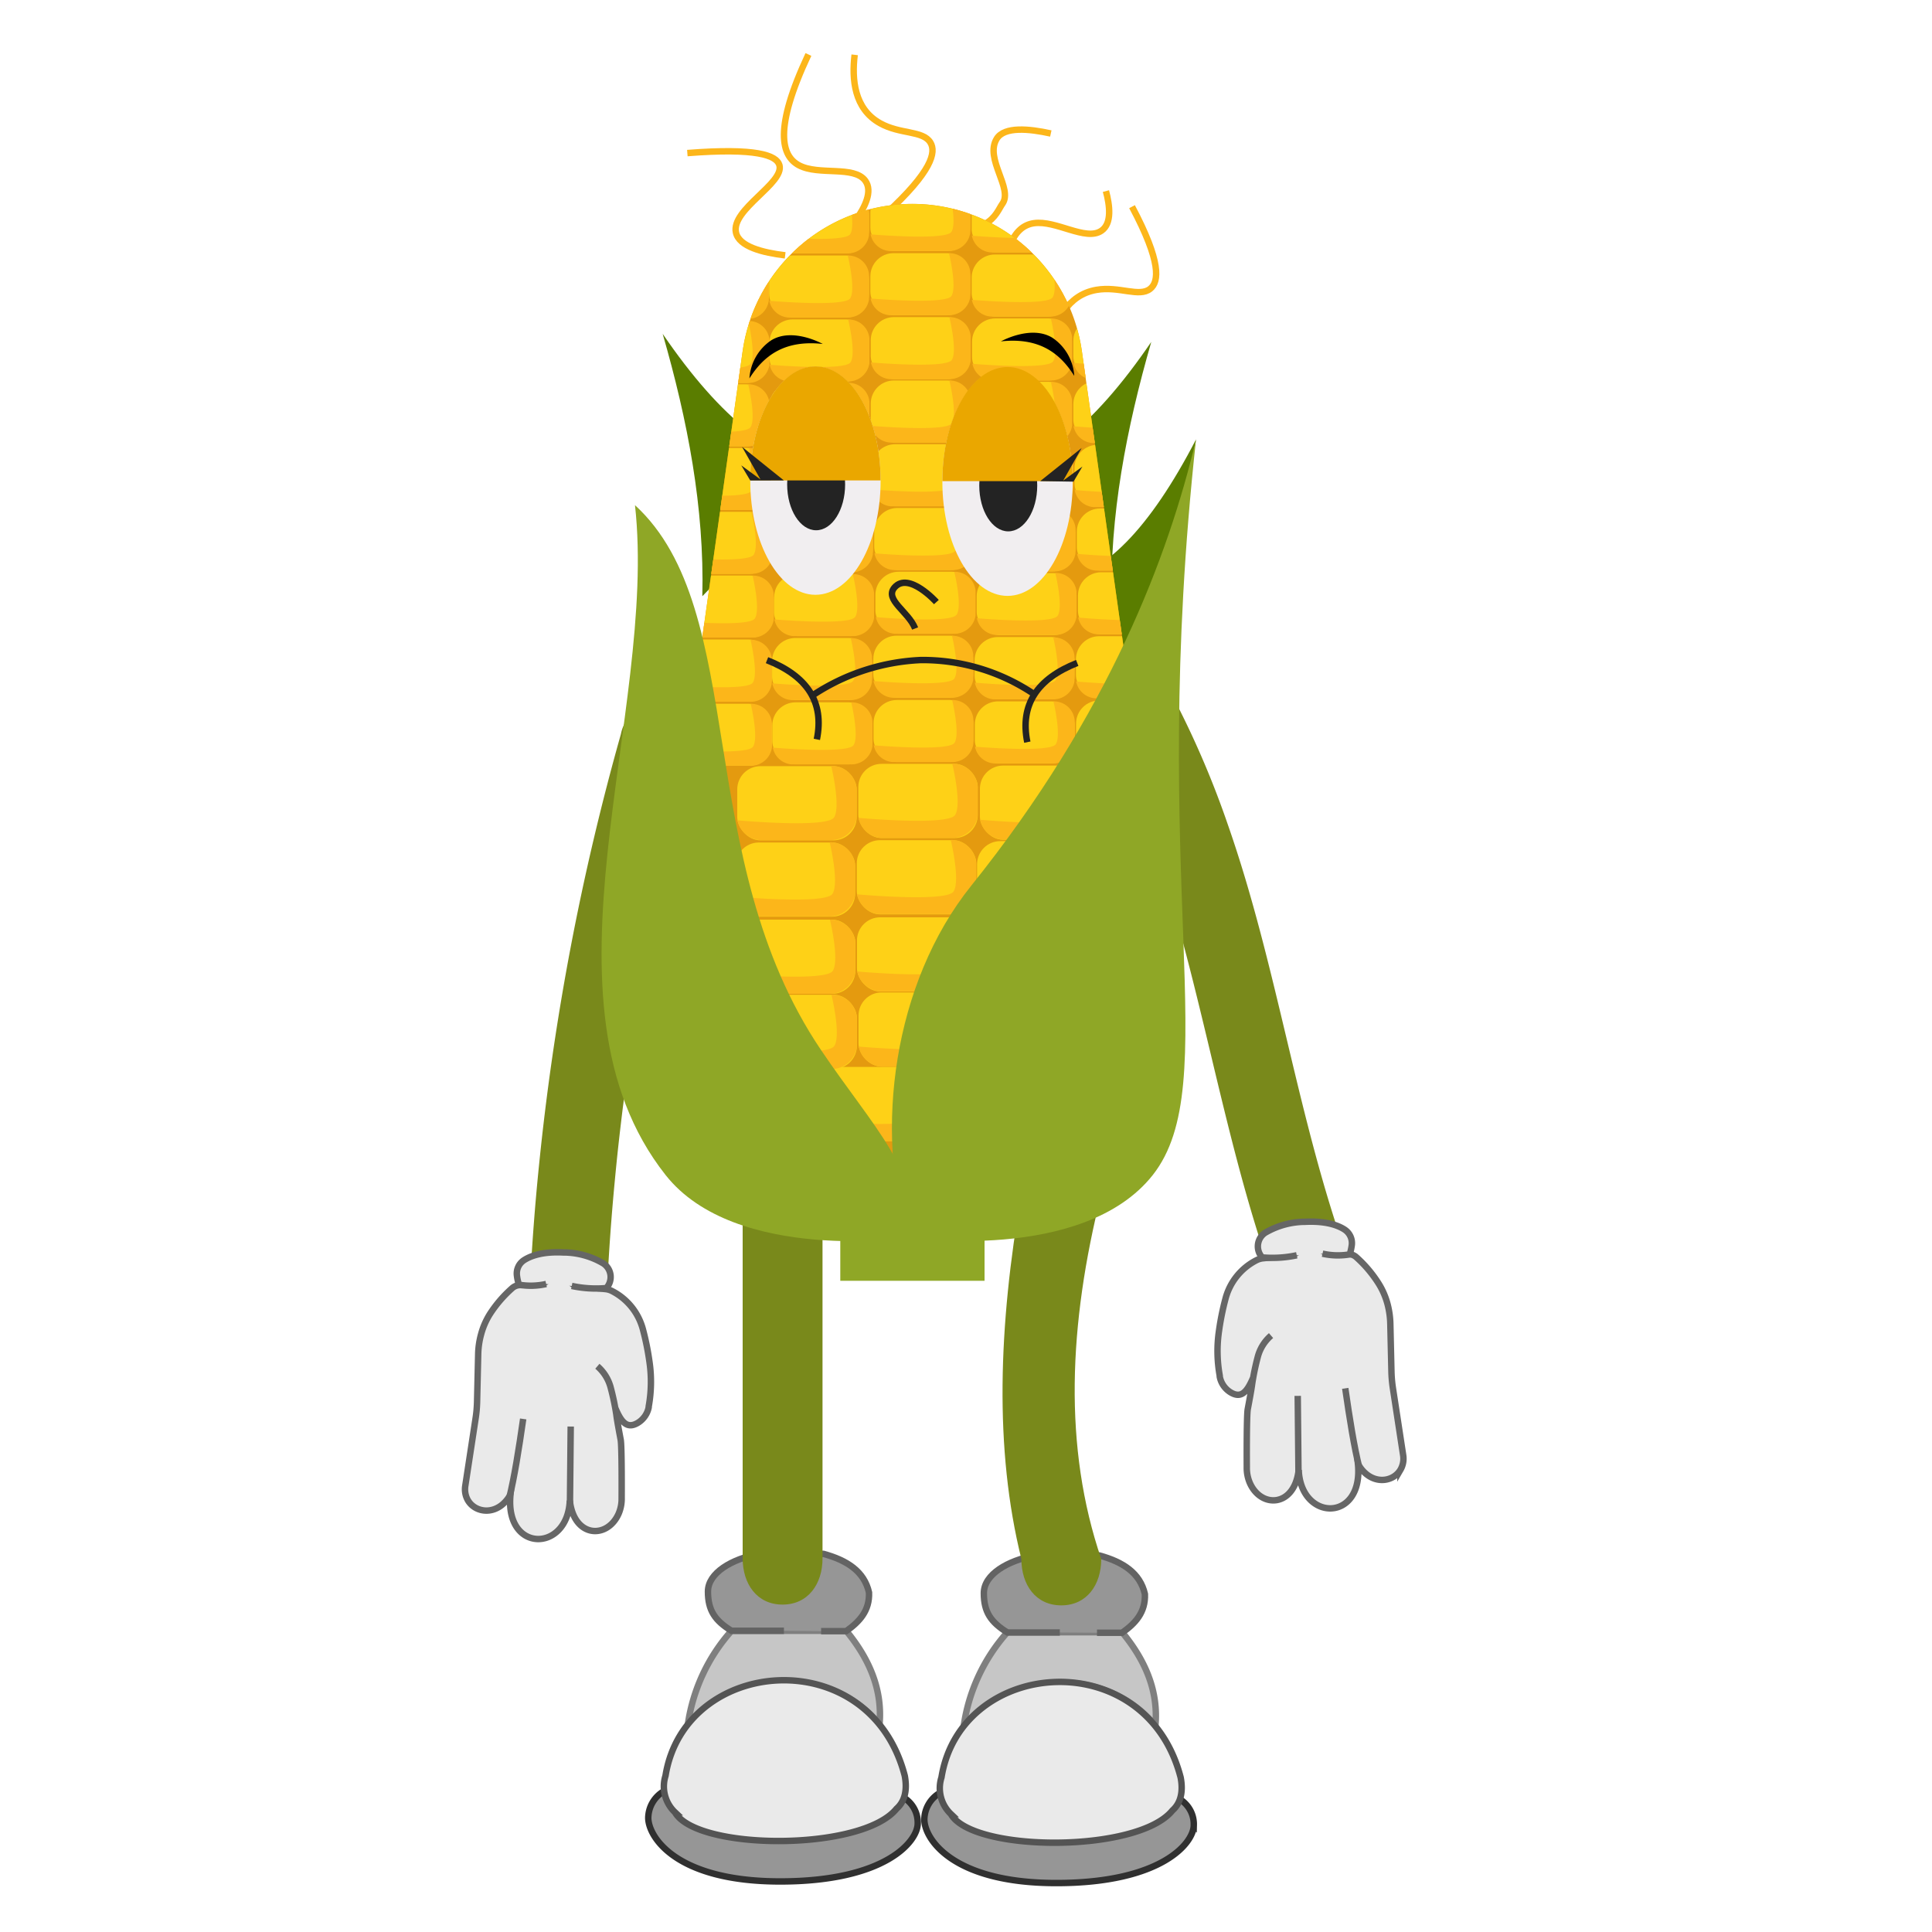 <svg xmlns="http://www.w3.org/2000/svg" xmlns:xlink="http://www.w3.org/1999/xlink" viewBox="0 0 300 300"><defs><style>.cls-1,.cls-14,.cls-19,.cls-8{fill:none;}.cls-2{fill:#5a7d00;}.cls-3{fill:#c6c6c6;stroke:#7f7f7f;}.cls-14,.cls-18,.cls-19,.cls-3,.cls-4,.cls-5,.cls-6,.cls-8{stroke-miterlimit:10;}.cls-4,.cls-5{fill:#969696;}.cls-4{stroke:#636363;}.cls-5{stroke:#303030;}.cls-18,.cls-6{fill:#eaeaea;}.cls-6{stroke:#545454;}.cls-7{fill:#79891b;}.cls-8{stroke:#fcb61a;}.cls-9{fill:#e49a0f;}.cls-10{clip-path:url(#clip-path);}.cls-11{fill:#fed117;}.cls-12{fill:#fcb61a;}.cls-13{fill:#8fa726;}.cls-14{stroke:#232323;}.cls-15{fill:#f1eef0;}.cls-16{fill:#232323;}.cls-17{fill:#eaa700;}.cls-18,.cls-19{stroke:#666;}</style><clipPath id="clip-path"><path class="cls-1" d="M156.57,190.67H126.78a26.63,26.63,0,0,1-26.37-30.35l14.9-105.75a26.62,26.62,0,0,1,26.36-22.91h0A26.62,26.62,0,0,1,168,54.57l14.9,105.75A26.63,26.63,0,0,1,156.57,190.67Z"/></clipPath></defs><g id="cuerpo_elote" data-name="cuerpo elote"><path class="cls-2" d="M164.07,90.23q10.83-1.12,21.65-22c-2.6,13.66-4.1,27.35-3,41.06Z"/><path class="cls-2" d="M128.85,72.13q-12.3-.3-25.95-20.29c3.87,13.43,6.49,27,6.16,40.74Z"/><path class="cls-2" d="M152.83,73.37q12.3-.28,25.94-20.28c-3.87,13.43-6.49,27-6.16,40.74Z"/><path class="cls-3" d="M106.81,267.79c8.24-9.31,22.76-8.7,29.76,0,.47-5.22-1.41-10-5.17-14.56H113.59A27.8,27.8,0,0,0,106.81,267.79Z"/><path class="cls-4" d="M121.73,253.23h-8.14c-2.57-1.58-3.66-3.17-3.66-6.09s3.73-5.07,7.93-5.86h10c3.66,1,6.33,2.71,7.08,6,.11,2.85-1.5,4.55-3.54,6h-3.9"/><path class="cls-5" d="M103.12,278.12a4.88,4.88,0,0,0-2.46,4.15c0,2.86,4.15,9.88,20.49,9.88s21.35-6.22,21.35-9a4.54,4.54,0,0,0-2.14-4"/><path class="cls-6" d="M103.34,275.74c3-18.6,31.72-20.92,37.15,0,.42,2.24,0,4-1.28,5.12-5.37,6.65-31,6.53-34.4.55A5.52,5.52,0,0,1,103.34,275.74Z"/><path class="cls-3" d="M149.65,268c8.25-9.31,22.76-8.7,29.76,0,.48-5.22-1.4-10-5.17-14.55H156.43A27.81,27.81,0,0,0,149.65,268Z"/><path class="cls-4" d="M164.57,253.49h-8.14c-2.56-1.59-3.66-3.17-3.66-6.1s3.73-5.07,7.93-5.86h10c3.67,1,6.33,2.72,7.08,6,.11,2.85-1.5,4.56-3.54,6h-3.9"/><path class="cls-5" d="M146,278.37a4.88,4.88,0,0,0-2.47,4.15c0,2.87,4.15,9.88,20.5,9.88s21.34-6.22,21.34-9a4.56,4.56,0,0,0-2.14-4"/><path class="cls-6" d="M146.19,276c3-18.6,31.71-20.92,37.14,0,.43,2.24,0,4-1.28,5.13-5.37,6.64-31,6.52-34.4.55A5.53,5.53,0,0,1,146.19,276Z"/><path class="cls-7" d="M121.52,249.16h0c-4,0-6.2-3.22-6.2-7.2V185.32h12.4V242C127.72,245.94,125.5,249.16,121.52,249.16Z"/><path class="cls-7" d="M164.8,249.28h0c-4,0-6.2-3.22-6.2-7.2-4.24-17.09-3.55-36.26,0-56.64H171c-5.07,20.2-5.91,39.3,0,56.64C171,246.06,168.78,249.28,164.8,249.28Z"/><path class="cls-8" d="M125.53,8.46c-5.44,11.59-4.18,15.77-1.46,17.21,3.08,1.63,8.55,0,10.29,2.39,1.2,1.64-.1,4.16-1.39,6"/><path class="cls-8" d="M132.71,8.51c-.45,3.78-.1,8.36,3.94,10.62,3.13,1.76,6.66,1.1,7.82,3,.92,1.49.27,4.47-6.93,11.08"/><path class="cls-8" d="M106.73,23.77c10.71-.84,13.83.34,14.29,1.85.85,2.82-7.54,6.89-6.74,10.49.48,2.2,4.17,3.12,7.64,3.54"/><path class="cls-8" d="M156.16,51.37c-1.26-12.74,1.33-16.26,4.37-16.71,3.45-.51,8.06,2.84,10.5,1.17,1.67-1.14,1.29-3.95.7-6.16"/><path class="cls-8" d="M163,53.72c.84-3.72,2.69-7.92,7.25-8.71,3.55-.61,6.65,1.2,8.36-.17,1.37-1.1,1.75-4.12-2.83-12.75"/><path class="cls-8" d="M143.55,33.66c9.81,4.36,11.15-.71,12.09-2,1.74-2.37-2.81-7-.86-10.13,1.19-1.91,5-1.55,8.39-.8"/><path class="cls-7" d="M96.41,114A391.06,391.06,0,0,0,83.7,180.92q-.95,9.35-1.41,18.72a6,6,0,0,0,6,6,6.13,6.13,0,0,0,6-6q.4-8.17,1.18-16.32.38-4.08.86-8.15c.16-1.36.32-2.72.5-4.08l.12-1c0-.21.16-1.24,0-.4s0-.2.06-.4c0-.4.11-.8.16-1.2q2.32-16.45,6.07-32.67,2.13-9.16,4.7-18.23A6,6,0,1,0,96.41,114Z"/><path class="cls-7" d="M172.19,115c1.35,2.6,2.58,5.24,3.75,7.91.58,1.33-.36-.88,0,0l.42,1c.24.61.49,1.22.72,1.83.56,1.42,1.09,2.85,1.61,4.29,1.91,5.36,3.54,10.82,5,16.31,3,11.21,5.42,22.56,8.38,33.78,1.68,6.38,3.55,12.71,5.78,18.92,1.06,2.95,4.13,5.24,7.38,4.19,2.9-.94,5.33-4.22,4.19-7.38-8-22.1-11-45.6-18.75-67.77A143.5,143.5,0,0,0,182.55,109a6.05,6.05,0,0,0-8.21-2.16,6.14,6.14,0,0,0-2.15,8.21Z"/><path class="cls-9" d="M156.57,190.67H126.78a26.63,26.63,0,0,1-26.37-30.35l14.9-105.75a26.62,26.62,0,0,1,26.36-22.91h0A26.62,26.62,0,0,1,168,54.57l14.9,105.75A26.63,26.63,0,0,1,156.57,190.67Z"/><g class="cls-10"><rect class="cls-11" x="114.27" y="142.8" width="18.55" height="11.52" rx="3.6"/><path class="cls-12" d="M114.31,151.21s13.91,1.26,15-.45-.44-7.95-.44-7.95a3.86,3.86,0,0,1,3.94,3.45l0,4.71a4,4,0,0,1-4.09,3.35l-11,0A3.88,3.88,0,0,1,114.31,151.21Z"/><rect class="cls-11" x="133.07" y="142.44" width="18.55" height="11.52" rx="3.6"/><path class="cls-12" d="M133.11,150.85s13.91,1.26,15-.45-.44-8-.44-8a3.85,3.85,0,0,1,3.94,3.45l0,4.7a4,4,0,0,1-4.09,3.36l-11,0A3.88,3.88,0,0,1,133.11,150.85Z"/><rect class="cls-11" x="114.24" y="130.82" width="18.55" height="11.52" rx="3.6"/><path class="cls-12" d="M114.27,139.23s13.91,1.27,15-.44-.44-8-.44-8a3.86,3.86,0,0,1,3.94,3.46l0,4.7a4,4,0,0,1-4.1,3.35l-11,0A3.87,3.87,0,0,1,114.27,139.23Z"/><rect class="cls-11" x="133.04" y="130.46" width="18.55" height="11.52" rx="3.6"/><path class="cls-12" d="M133.07,138.87s13.91,1.27,15-.44-.44-8-.44-8a3.86,3.86,0,0,1,3.94,3.46l0,4.7a4,4,0,0,1-4.1,3.35l-11,0A3.87,3.87,0,0,1,133.07,138.87Z"/><rect class="cls-11" x="114.48" y="118.97" width="18.55" height="11.52" rx="3.6"/><path class="cls-12" d="M114.51,127.38s13.91,1.27,15-.45-.44-8-.44-8a3.86,3.86,0,0,1,3.94,3.46l0,4.7a4,4,0,0,1-4.1,3.35l-11,0A3.87,3.87,0,0,1,114.51,127.38Z"/><rect class="cls-11" x="133.28" y="118.61" width="18.55" height="11.52" rx="3.6"/><path class="cls-12" d="M133.31,127s13.91,1.27,15-.45-.44-7.95-.44-7.95a3.86,3.86,0,0,1,3.94,3.46l0,4.7a4,4,0,0,1-4.1,3.35l-11,0A3.87,3.87,0,0,1,133.31,127Z"/><rect class="cls-11" x="151.72" y="130.61" width="18.55" height="11.52" rx="3.6"/><path class="cls-12" d="M151.75,139s13.91,1.26,15-.45-.44-7.95-.44-7.95a3.86,3.86,0,0,1,3.94,3.46l0,4.7a4,4,0,0,1-4.09,3.35l-11,0A3.87,3.87,0,0,1,151.75,139Z"/><rect class="cls-11" x="104.36" y="109.28" width="15.51" height="9.63" rx="3.6"/><path class="cls-12" d="M104.38,116.31s11.63,1.06,12.55-.37-.36-6.65-.36-6.65a3.23,3.23,0,0,1,3.29,2.89l0,3.93a3.31,3.31,0,0,1-3.43,2.8l-9.17,0A3.24,3.24,0,0,1,104.38,116.31Z"/><rect class="cls-11" x="119.92" y="109.06" width="15.51" height="9.63" rx="3.6"/><path class="cls-12" d="M120,116.09s11.63,1,12.54-.38-.36-6.65-.36-6.65a3.23,3.23,0,0,1,3.29,2.89l0,3.93a3.3,3.3,0,0,1-3.43,2.81l-9.17,0A3.24,3.24,0,0,1,120,116.09Z"/><rect class="cls-11" x="135.64" y="108.7" width="15.51" height="9.63" rx="3.6"/><path class="cls-12" d="M135.67,115.73s11.63,1,12.54-.38-.36-6.65-.36-6.65a3.23,3.23,0,0,1,3.29,2.89l0,3.93a3.3,3.3,0,0,1-3.43,2.81l-9.17,0A3.24,3.24,0,0,1,135.67,115.73Z"/><rect class="cls-11" x="151.37" y="108.91" width="15.51" height="9.63" rx="3.6"/><path class="cls-12" d="M151.39,115.94s11.64,1,12.55-.38-.36-6.65-.36-6.65a3.23,3.23,0,0,1,3.29,2.89l0,3.93a3.31,3.31,0,0,1-3.43,2.81l-9.17,0A3.25,3.25,0,0,1,151.39,115.94Z"/><rect class="cls-11" x="104.33" y="99.3" width="15.51" height="9.63" rx="3.6"/><path class="cls-12" d="M104.36,106.33S116,107.39,116.9,106s-.36-6.65-.36-6.65a3.22,3.22,0,0,1,3.29,2.88l0,3.94a3.3,3.3,0,0,1-3.42,2.8l-9.18,0A3.23,3.23,0,0,1,104.36,106.33Z"/><rect class="cls-11" x="119.89" y="99.07" width="15.51" height="9.63" rx="3.6"/><path class="cls-12" d="M119.92,106.11s11.63,1,12.55-.38-.37-6.65-.37-6.65a3.24,3.24,0,0,1,3.3,2.89l0,3.93a3.32,3.32,0,0,1-3.43,2.8l-9.18,0A3.25,3.25,0,0,1,119.92,106.11Z"/><rect class="cls-11" x="135.61" y="98.71" width="15.51" height="9.63" rx="3.6"/><path class="cls-12" d="M135.64,105.75s11.63,1,12.55-.38-.37-6.65-.37-6.65a3.24,3.24,0,0,1,3.3,2.89l0,3.93a3.32,3.32,0,0,1-3.43,2.8l-9.18,0A3.25,3.25,0,0,1,135.64,105.75Z"/><rect class="cls-11" x="151.34" y="98.92" width="15.51" height="9.63" rx="3.6"/><path class="cls-12" d="M151.37,106s11.63,1.05,12.54-.38-.36-6.65-.36-6.65a3.23,3.23,0,0,1,3.29,2.89l0,3.93a3.3,3.3,0,0,1-3.42,2.8l-9.18,0A3.24,3.24,0,0,1,151.37,106Z"/><rect class="cls-11" x="167.07" y="98.79" width="15.51" height="9.63" rx="3.6"/><path class="cls-12" d="M167.1,105.82s11.63,1.06,12.54-.37-.36-6.65-.36-6.65a3.22,3.22,0,0,1,3.29,2.88l0,3.94a3.3,3.3,0,0,1-3.43,2.8l-9.17,0A3.23,3.23,0,0,1,167.1,105.82Z"/><rect class="cls-11" x="152.16" y="118.88" width="18.55" height="11.52" rx="3.6"/><path class="cls-12" d="M152.19,127.29s13.91,1.27,15-.44-.44-8-.44-8a3.86,3.86,0,0,1,3.94,3.46l0,4.7a4,4,0,0,1-4.1,3.35l-11,0A3.87,3.87,0,0,1,152.19,127.29Z"/><rect class="cls-11" x="167.09" y="108.77" width="15.51" height="9.63" rx="3.6"/><path class="cls-12" d="M167.12,115.8s11.63,1.06,12.55-.37-.37-6.65-.37-6.65a3.23,3.23,0,0,1,3.3,2.89l0,3.93a3.32,3.32,0,0,1-3.43,2.8l-9.17,0A3.24,3.24,0,0,1,167.12,115.8Z"/><rect class="cls-11" x="104.65" y="89.37" width="15.51" height="9.63" rx="3.6"/><path class="cls-12" d="M104.68,96.4s11.63,1.06,12.54-.37-.36-6.65-.36-6.65a3.22,3.22,0,0,1,3.29,2.88l0,3.94a3.3,3.3,0,0,1-3.42,2.8l-9.18,0A3.23,3.23,0,0,1,104.68,96.4Z"/><rect class="cls-11" x="120.21" y="89.14" width="15.51" height="9.63" rx="3.6"/><path class="cls-12" d="M120.24,96.18s11.63,1,12.55-.38-.37-6.65-.37-6.65a3.24,3.24,0,0,1,3.3,2.89l0,3.93a3.32,3.32,0,0,1-3.43,2.8l-9.18,0A3.25,3.25,0,0,1,120.24,96.18Z"/><rect class="cls-11" x="135.93" y="88.78" width="15.51" height="9.63" rx="3.6"/><path class="cls-12" d="M136,95.82s11.63,1.05,12.55-.38-.37-6.65-.37-6.65a3.24,3.24,0,0,1,3.3,2.89l0,3.93a3.32,3.32,0,0,1-3.43,2.8l-9.18,0A3.25,3.25,0,0,1,136,95.82Z"/><rect class="cls-11" x="151.66" y="88.99" width="15.51" height="9.63" rx="3.6"/><path class="cls-12" d="M151.69,96s11.63,1,12.54-.38-.36-6.65-.36-6.65a3.23,3.23,0,0,1,3.29,2.89l0,3.93a3.3,3.3,0,0,1-3.42,2.8l-9.18,0A3.24,3.24,0,0,1,151.69,96Z"/><rect class="cls-11" x="167.39" y="88.86" width="15.51" height="9.63" rx="3.6"/><path class="cls-12" d="M167.42,95.89S179.05,97,180,95.52s-.36-6.65-.36-6.65a3.22,3.22,0,0,1,3.29,2.88l0,3.94a3.3,3.3,0,0,1-3.43,2.8l-9.17,0A3.23,3.23,0,0,1,167.42,95.89Z"/><rect class="cls-11" x="104.47" y="79.47" width="15.51" height="9.63" rx="3.6"/><path class="cls-12" d="M104.5,86.5s11.63,1.06,12.54-.37-.36-6.65-.36-6.65A3.22,3.22,0,0,1,120,82.36l0,3.94a3.3,3.3,0,0,1-3.42,2.8l-9.18,0A3.23,3.23,0,0,1,104.5,86.5Z"/><rect class="cls-11" x="120.03" y="79.24" width="15.51" height="9.63" rx="3.6"/><path class="cls-12" d="M120.06,86.28s11.63,1,12.55-.38-.37-6.65-.37-6.65a3.24,3.24,0,0,1,3.3,2.89l0,3.93a3.32,3.32,0,0,1-3.43,2.8l-9.18,0A3.25,3.25,0,0,1,120.06,86.28Z"/><rect class="cls-11" x="135.75" y="78.88" width="15.51" height="9.63" rx="3.6"/><path class="cls-12" d="M135.78,85.92s11.63,1,12.55-.38-.37-6.65-.37-6.65a3.24,3.24,0,0,1,3.3,2.89l0,3.93a3.32,3.32,0,0,1-3.43,2.8l-9.18,0A3.25,3.25,0,0,1,135.78,85.92Z"/><rect class="cls-11" x="151.48" y="79.09" width="15.51" height="9.63" rx="3.6"/><path class="cls-12" d="M151.51,86.13s11.63,1.05,12.54-.38-.36-6.65-.36-6.65A3.23,3.23,0,0,1,167,82l0,3.93a3.3,3.3,0,0,1-3.42,2.8l-9.18,0A3.24,3.24,0,0,1,151.51,86.13Z"/><rect class="cls-11" x="167.21" y="78.96" width="15.51" height="9.63" rx="3.6"/><path class="cls-12" d="M167.24,86s11.63,1.06,12.54-.37-.36-6.65-.36-6.65a3.22,3.22,0,0,1,3.29,2.88l0,3.94a3.3,3.3,0,0,1-3.43,2.8l-9.17,0A3.23,3.23,0,0,1,167.24,86Z"/><rect class="cls-11" x="104.11" y="69.57" width="15.51" height="9.63" rx="3.6"/><path class="cls-12" d="M104.14,76.6s11.63,1.06,12.54-.37-.36-6.65-.36-6.65a3.22,3.22,0,0,1,3.29,2.88l0,3.94a3.3,3.3,0,0,1-3.42,2.8l-9.18,0A3.23,3.23,0,0,1,104.14,76.6Z"/><rect class="cls-11" x="119.67" y="69.34" width="15.51" height="9.63" rx="3.6"/><path class="cls-12" d="M119.7,76.38s11.63,1.05,12.55-.38-.37-6.65-.37-6.65a3.24,3.24,0,0,1,3.3,2.89l0,3.93a3.32,3.32,0,0,1-3.43,2.8l-9.18,0A3.25,3.25,0,0,1,119.7,76.38Z"/><rect class="cls-11" x="135.39" y="68.98" width="15.51" height="9.63" rx="3.6"/><path class="cls-12" d="M135.42,76s11.63,1,12.55-.38S147.6,69,147.6,69a3.24,3.24,0,0,1,3.3,2.89l0,3.93a3.32,3.32,0,0,1-3.43,2.8l-9.18,0A3.25,3.25,0,0,1,135.42,76Z"/><rect class="cls-11" x="151.12" y="69.19" width="15.51" height="9.63" rx="3.6"/><path class="cls-12" d="M151.15,76.23s11.63,1,12.54-.38-.36-6.65-.36-6.65a3.23,3.23,0,0,1,3.29,2.89l0,3.93a3.3,3.3,0,0,1-3.42,2.8l-9.18,0A3.24,3.24,0,0,1,151.15,76.23Z"/><rect class="cls-11" x="166.85" y="69.06" width="15.51" height="9.63" rx="3.6"/><path class="cls-12" d="M166.88,76.09s11.63,1.06,12.54-.37-.36-6.65-.36-6.65A3.22,3.22,0,0,1,182.35,72l0,3.94a3.3,3.3,0,0,1-3.43,2.8l-9.17,0A3.23,3.23,0,0,1,166.88,76.09Z"/><rect class="cls-11" x="103.93" y="59.67" width="15.51" height="9.63" rx="3.6"/><path class="cls-12" d="M104,66.7s11.63,1.06,12.54-.37-.36-6.65-.36-6.65a3.22,3.22,0,0,1,3.29,2.88l0,3.94A3.3,3.3,0,0,1,116,69.3l-9.18,0A3.23,3.23,0,0,1,104,66.7Z"/><rect class="cls-11" x="119.49" y="59.44" width="15.51" height="9.63" rx="3.6"/><path class="cls-12" d="M119.52,66.48s11.63,1,12.55-.38-.37-6.65-.37-6.65a3.24,3.24,0,0,1,3.3,2.89l0,3.93a3.32,3.32,0,0,1-3.43,2.8l-9.18,0A3.25,3.25,0,0,1,119.52,66.48Z"/><rect class="cls-11" x="135.21" y="59.08" width="15.51" height="9.63" rx="3.6"/><path class="cls-12" d="M135.24,66.12s11.63,1,12.55-.38-.37-6.65-.37-6.65a3.24,3.24,0,0,1,3.3,2.89l0,3.93a3.32,3.32,0,0,1-3.43,2.8l-9.18,0A3.25,3.25,0,0,1,135.24,66.12Z"/><rect class="cls-11" x="150.94" y="59.29" width="15.51" height="9.63" rx="3.6"/><path class="cls-12" d="M151,66.33s11.63,1,12.54-.38-.36-6.65-.36-6.65a3.23,3.23,0,0,1,3.29,2.89l0,3.93a3.3,3.3,0,0,1-3.42,2.8l-9.18,0A3.24,3.24,0,0,1,151,66.33Z"/><rect class="cls-11" x="166.67" y="59.16" width="15.51" height="9.63" rx="3.6"/><path class="cls-12" d="M166.7,66.19s11.63,1.06,12.54-.37-.36-6.65-.36-6.65a3.22,3.22,0,0,1,3.29,2.88l0,3.94a3.3,3.3,0,0,1-3.43,2.8l-9.17,0A3.23,3.23,0,0,1,166.7,66.19Z"/><rect class="cls-11" x="103.93" y="49.83" width="15.51" height="9.63" rx="3.6"/><path class="cls-12" d="M104,56.86s11.63,1.06,12.54-.37-.36-6.65-.36-6.65a3.22,3.22,0,0,1,3.29,2.88l0,3.94a3.3,3.3,0,0,1-3.42,2.8l-9.18,0A3.23,3.23,0,0,1,104,56.86Z"/><rect class="cls-11" x="119.49" y="49.6" width="15.51" height="9.63" rx="3.6"/><path class="cls-12" d="M119.52,56.64s11.63,1,12.55-.38-.37-6.65-.37-6.65A3.24,3.24,0,0,1,135,52.5l0,3.93a3.32,3.32,0,0,1-3.43,2.8l-9.18,0A3.25,3.25,0,0,1,119.52,56.64Z"/><rect class="cls-11" x="135.21" y="49.24" width="15.51" height="9.63" rx="3.6"/><path class="cls-12" d="M135.24,56.28s11.63,1,12.55-.38-.37-6.65-.37-6.65a3.24,3.24,0,0,1,3.3,2.89l0,3.93a3.32,3.32,0,0,1-3.43,2.8l-9.18,0A3.25,3.25,0,0,1,135.24,56.28Z"/><rect class="cls-11" x="150.94" y="49.45" width="15.51" height="9.63" rx="3.6"/><path class="cls-12" d="M151,56.49s11.63,1,12.54-.38-.36-6.65-.36-6.65a3.23,3.23,0,0,1,3.29,2.89l0,3.93a3.3,3.3,0,0,1-3.42,2.8l-9.18,0A3.24,3.24,0,0,1,151,56.49Z"/><rect class="cls-11" x="166.67" y="49.32" width="15.51" height="9.63" rx="3.6"/><path class="cls-12" d="M166.7,56.35s11.63,1.06,12.54-.37-.36-6.65-.36-6.65a3.22,3.22,0,0,1,3.29,2.88l0,3.94a3.3,3.3,0,0,1-3.43,2.8l-9.17,0A3.23,3.23,0,0,1,166.7,56.35Z"/><rect class="cls-11" x="103.87" y="39.9" width="15.51" height="9.63" rx="3.6"/><path class="cls-12" d="M103.9,46.93s11.63,1.06,12.54-.37-.36-6.65-.36-6.65a3.22,3.22,0,0,1,3.29,2.88l0,3.94a3.3,3.3,0,0,1-3.42,2.8l-9.18,0A3.23,3.23,0,0,1,103.9,46.93Z"/><rect class="cls-11" x="119.43" y="39.67" width="15.51" height="9.63" rx="3.6"/><path class="cls-12" d="M119.46,46.71s11.63,1,12.55-.38-.37-6.65-.37-6.65a3.24,3.24,0,0,1,3.3,2.89l0,3.93a3.32,3.32,0,0,1-3.43,2.8l-9.18,0A3.25,3.25,0,0,1,119.46,46.71Z"/><rect class="cls-11" x="135.15" y="39.31" width="15.51" height="9.63" rx="3.6"/><path class="cls-12" d="M135.18,46.35s11.63,1,12.55-.38-.37-6.65-.37-6.65a3.24,3.24,0,0,1,3.3,2.89l0,3.93a3.32,3.32,0,0,1-3.43,2.8l-9.18,0A3.25,3.25,0,0,1,135.18,46.35Z"/><rect class="cls-11" x="150.88" y="39.52" width="15.51" height="9.63" rx="3.6"/><path class="cls-12" d="M150.91,46.56s11.63,1,12.54-.38-.36-6.65-.36-6.65a3.23,3.23,0,0,1,3.29,2.89l0,3.93a3.3,3.3,0,0,1-3.42,2.8l-9.18,0A3.24,3.24,0,0,1,150.91,46.56Z"/><rect class="cls-11" x="119.43" y="29.71" width="15.51" height="9.63" rx="3.6"/><path class="cls-12" d="M119.46,36.75s11.63,1,12.55-.38-.37-6.65-.37-6.65a3.24,3.24,0,0,1,3.3,2.89l0,3.93a3.32,3.32,0,0,1-3.43,2.8l-9.18,0A3.25,3.25,0,0,1,119.46,36.75Z"/><rect class="cls-11" x="135.15" y="29.35" width="15.51" height="9.63" rx="3.6"/><path class="cls-12" d="M135.18,36.39s11.63,1,12.55-.38-.37-6.65-.37-6.65a3.24,3.24,0,0,1,3.3,2.89l0,3.93a3.32,3.32,0,0,1-3.43,2.8l-9.18,0A3.25,3.25,0,0,1,135.18,36.39Z"/><rect class="cls-11" x="150.88" y="29.56" width="15.51" height="9.63" rx="3.6"/><path class="cls-12" d="M150.91,36.6s11.63,1,12.54-.38-.36-6.65-.36-6.65a3.23,3.23,0,0,1,3.29,2.89l0,3.93a3.3,3.3,0,0,1-3.42,2.8l-9.18,0A3.24,3.24,0,0,1,150.91,36.6Z"/><rect class="cls-11" x="127.46" y="165.67" width="18.55" height="11.52" rx="3.6"/><path class="cls-12" d="M127.49,174.08s13.92,1.26,15-.45-.43-7.95-.43-7.95a3.86,3.86,0,0,1,3.94,3.45l0,4.7a3.94,3.94,0,0,1-4.1,3.35l-11,0A3.89,3.89,0,0,1,127.49,174.08Z"/><rect class="cls-11" x="114.51" y="154.46" width="18.55" height="11.52" rx="3.6"/><path class="cls-12" d="M114.55,162.87s13.91,1.27,15-.45-.44-7.95-.44-7.95a3.86,3.86,0,0,1,3.94,3.46l0,4.7A4,4,0,0,1,129,166l-11,0A3.87,3.87,0,0,1,114.55,162.87Z"/><rect class="cls-11" x="133.31" y="154.1" width="18.55" height="11.52" rx="3.6"/><path class="cls-12" d="M133.35,162.51s13.91,1.26,15-.45-.44-7.95-.44-7.95a3.86,3.86,0,0,1,3.94,3.46l0,4.7a4,4,0,0,1-4.09,3.35l-11,0A3.87,3.87,0,0,1,133.35,162.51Z"/></g><path class="cls-13" d="M140.93,192.16c-5.12-16.51-2.31-39.43,9.89-54.64,21.46-26.73,30.63-51.29,34.9-69.28-7.51,68.57,4.48,100-6.72,114.22C168.16,196.19,140.93,192.16,140.93,192.16Z"/><path class="cls-13" d="M141.41,192.18c1.65-10.2-5.63-16.85-13.92-29.13-20.16-29.86-11-68.19-28.89-84.61,3.6,32.4-16.56,77,4.74,104C114.17,196.21,141.41,192.18,141.41,192.18Z"/><rect class="cls-13" x="130.48" y="184.7" width="22.4" height="14.18"/><path d="M116.37,58.76c2.28-3.64,5.57-6,11.39-5.35,0,0-4.67-2.62-8-.57A7.72,7.72,0,0,0,116.37,58.76Z"/><path d="M166.81,58.37c-2.28-3.65-5.57-6-11.39-5.36,0,0,4.67-2.61,8-.56A7.72,7.72,0,0,1,166.81,58.37Z"/><path class="cls-14" d="M145.4,93.49s-4.29-4.77-6.49-2.28c-1.65,1.89,2.17,3.76,3.19,6.38"/><path class="cls-14" d="M126.39,107.84A33,33,0,0,1,143,102.49a31,31,0,0,1,17.31,5.12"/><path class="cls-14" d="M167.27,102.94c-6.2,2.45-8.93,6.48-7.75,12.3"/><path class="cls-14" d="M119.1,102.51c6.2,2.45,8.93,6.48,7.74,12.3"/><ellipse class="cls-15" cx="126.62" cy="74.65" rx="10.12" ry="17.71"/><ellipse class="cls-16" cx="126.73" cy="75.22" rx="4.5" ry="7.12"/><path class="cls-17" d="M136.74,74.6H116.5c0-9.78,4.53-17.71,10.12-17.71S136.74,64.82,136.74,74.6Z"/><ellipse class="cls-15" cx="156.45" cy="74.82" rx="10.12" ry="17.71"/><ellipse class="cls-16" cx="156.56" cy="75.39" rx="4.5" ry="7.12"/><path class="cls-17" d="M166.57,74.71H146.33c0-9.79,4.53-17.72,10.12-17.72S166.57,64.92,166.57,74.71Z"/><polygon class="cls-16" points="161.52 74.71 167.96 69.56 165.09 74.63 168.08 72.44 166.69 74.79 161.52 74.71"/><polygon class="cls-16" points="121.72 74.6 115.22 69.38 118.09 74.45 115.1 72.26 116.5 74.61 121.72 74.6"/><rect class="cls-18" x="88.64" y="204.28" width="2.11" height="6.04" transform="translate(245.05 371.26) rotate(159.94)"/><path class="cls-18" d="M92.76,212.15a6.56,6.56,0,0,1,2.08,3.37,39,39,0,0,1,.87,4.16c.1.87.47,2.82.67,3.89s.15,9,.15,9a5.87,5.87,0,0,1-.46,2.45c-1.75,4-6.93,3.79-7.59-2-.35,8.06-10.12,8.14-9.21-.95-1.87,3.33-5.35,3-6.6.92a3.42,3.42,0,0,1-.42-2.28l1.6-10.46a20.11,20.11,0,0,0,.23-2.57l.17-7.32a12.63,12.63,0,0,1,.44-3.12,11.57,11.57,0,0,1,1.36-3.16A19.3,19.3,0,0,1,79.56,200a1.88,1.88,0,0,1,1.27-.45l2.64-.06a2.31,2.31,0,0,0,1.8-.91l1.79-2.31,1.31,2.51a1.75,1.75,0,0,0,1.35.92l4.29.47a2.83,2.83,0,0,1,1,.29,9.37,9.37,0,0,1,4.83,6,41.57,41.57,0,0,1,1,4.94,21.42,21.42,0,0,1-.11,7l0,.12A3.66,3.66,0,0,1,98.94,221c-1.56.86-2.46-.08-3.44-2.47"/><line class="cls-19" x1="88.5" y1="233.74" x2="88.62" y2="221.51"/><path class="cls-19" d="M79.07,232.64c.79-3.17,1.49-7.58,2.17-12.31"/><path class="cls-18" d="M88.78,199.68a18.07,18.07,0,0,0,5.37.33l0,0a2.53,2.53,0,0,0-.49-3.84,12.26,12.26,0,0,0-6.21-1.69c-3.26-.16-5.12.56-6.13,1.23A2.48,2.48,0,0,0,80.26,198a6.9,6.9,0,0,0,.33,1.49,10.92,10.92,0,0,0,4.22-.11"/><rect class="cls-18" x="199.39" y="199.53" width="2.11" height="6.04" transform="translate(81.63 -56.47) rotate(20.06)"/><path class="cls-18" d="M197.37,207.39a6.56,6.56,0,0,0-2.08,3.37,39.59,39.59,0,0,0-.86,4.16c-.11.88-.48,2.82-.68,3.89s-.15,9-.15,9a5.88,5.88,0,0,0,.47,2.45c1.75,4,6.93,3.78,7.59-2,.35,8.06,10.11,8.14,9.2-.95,1.88,3.33,5.35,3,6.6.92a3.41,3.41,0,0,0,.42-2.28l-1.6-10.45a20.41,20.41,0,0,1-.22-2.58l-.17-7.32a13.19,13.19,0,0,0-.44-3.12,11.6,11.6,0,0,0-1.37-3.16,19.26,19.26,0,0,0-3.51-4.14,1.88,1.88,0,0,0-1.26-.45l-2.65-.06a2.3,2.3,0,0,1-1.8-.9l-1.79-2.32L201.76,194a1.73,1.73,0,0,1-1.35.92l-4.29.47a2.89,2.89,0,0,0-1,.29,9.37,9.37,0,0,0-4.83,6,41.57,41.57,0,0,0-1,4.94,21.42,21.42,0,0,0,.11,7l0,.12a3.65,3.65,0,0,0,1.8,2.53c1.55.86,2.45-.08,3.44-2.47"/><line class="cls-19" x1="201.63" y1="228.98" x2="201.51" y2="216.75"/><path class="cls-19" d="M211.07,227.89c-.8-3.18-1.5-7.59-2.18-12.31"/><path class="cls-18" d="M201.36,194.92a18.11,18.11,0,0,1-5.37.33l0,0a2.53,2.53,0,0,1,.49-3.84,12.41,12.41,0,0,1,6.22-1.69c3.25-.15,5.11.56,6.12,1.23a2.52,2.52,0,0,1,1.09,2.35,8.23,8.23,0,0,1-.33,1.48,10.91,10.91,0,0,1-4.22-.11"/></g></svg>